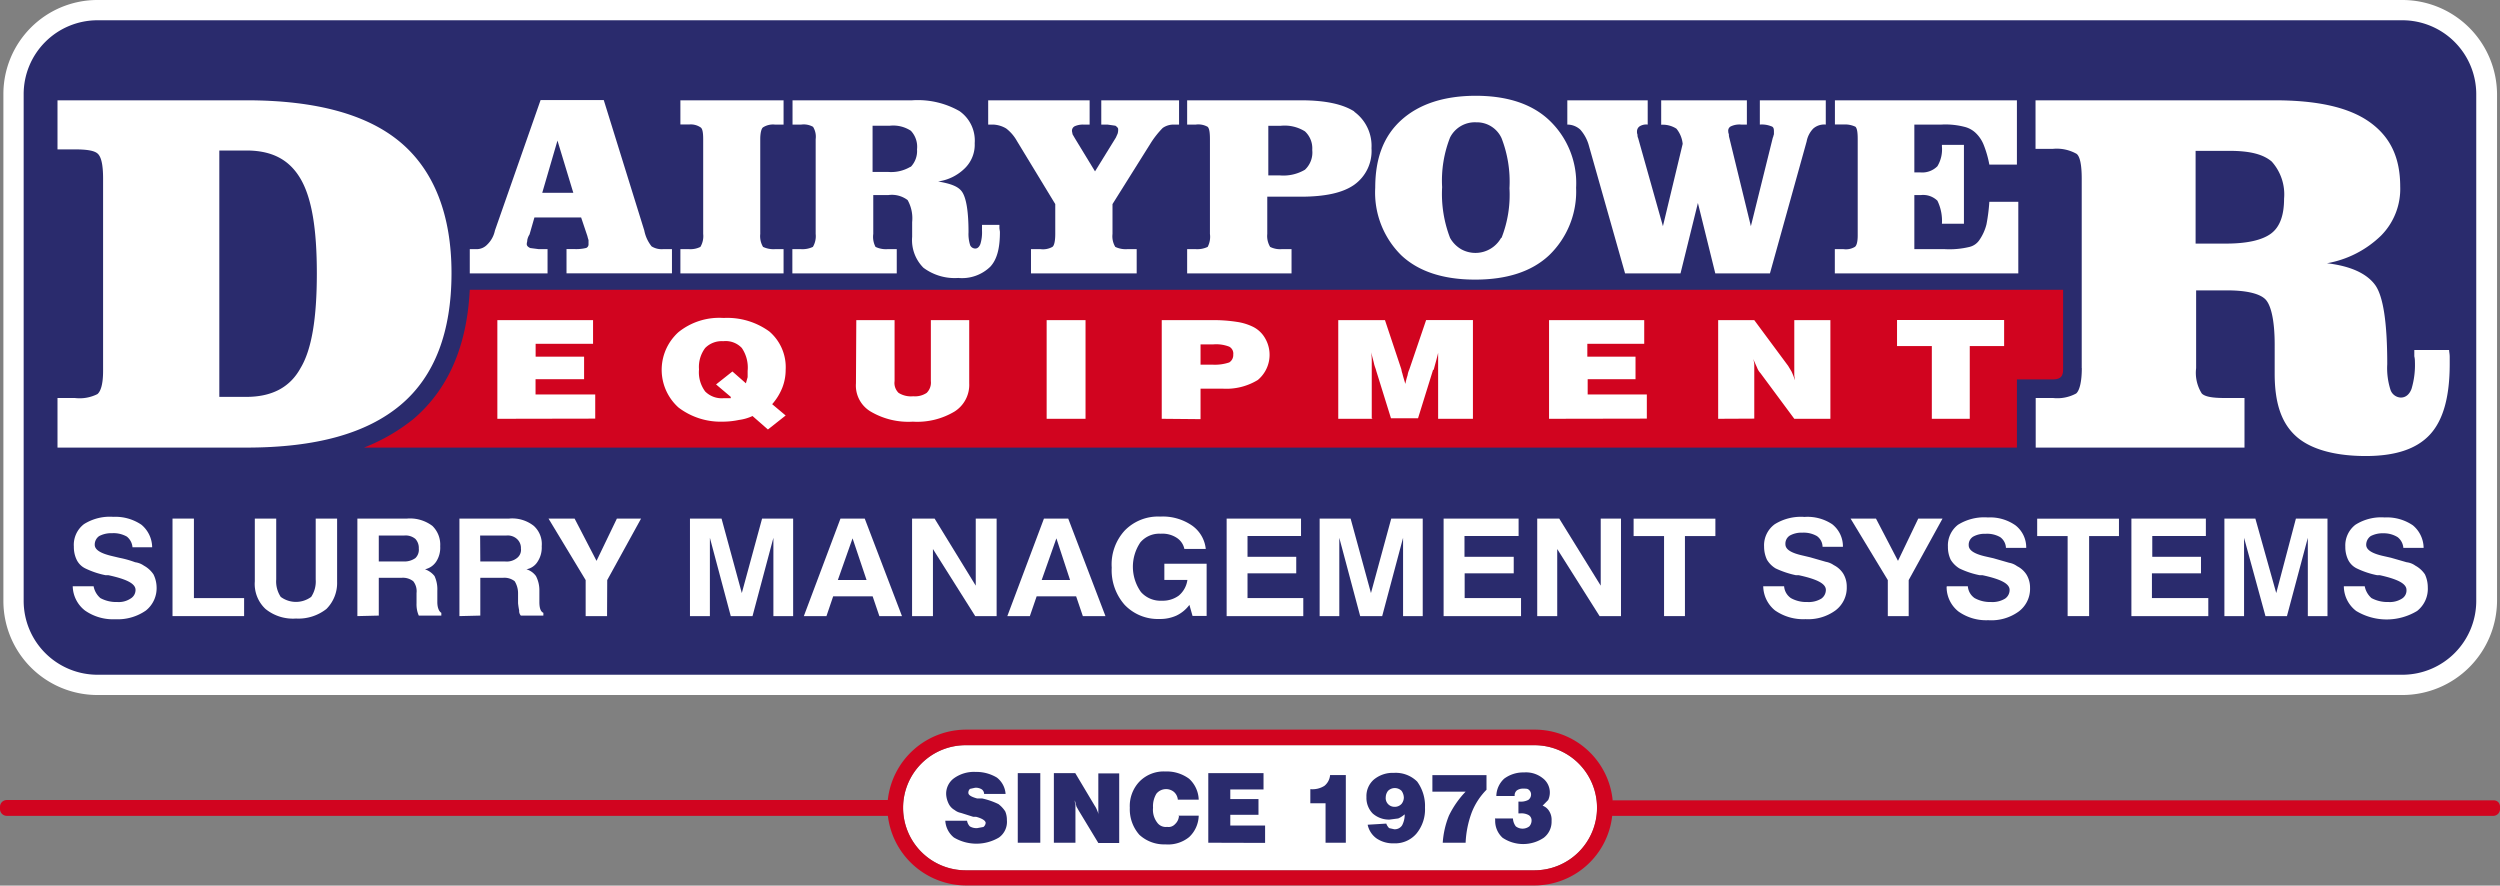 <?xml version="1.0" encoding="UTF-8"?> <svg xmlns="http://www.w3.org/2000/svg" viewBox="0 0 287.37 101.8"><rect x="0" y="0" width="287.37" height="101.8" fill="#808080" stroke="none"/><defs><style>.cls-1,.cls-3{fill:#fff;}.cls-1,.cls-2,.cls-4{fill-rule:evenodd;}.cls-2,.cls-5{fill:#2a2b6d;}.cls-4{fill:#d1041f;}</style></defs><g id="Layer_2" data-name="Layer 2"><g id="Layer_1-2" data-name="Layer 1"><path id="Path_126" data-name="Path 126" class="cls-1" d="M11.21,0h265a10.89,10.89,0,0,1,10.82,10.82V69.07a10.89,10.89,0,0,1-10.82,10.82h-265A10.81,10.81,0,0,1,.39,69.07V10.82A10.81,10.81,0,0,1,11.21,0"></path><path id="Path_127" data-name="Path 127" class="cls-2" d="M11.21,2.33h265a8.5,8.5,0,0,1,8.43,8.49V69.07a8.49,8.49,0,0,1-8.43,8.49h-265a8.49,8.49,0,0,1-8.49-8.49V10.82a8.49,8.49,0,0,1,8.49-8.49h0"></path><path id="Path_128" data-name="Path 128" class="cls-3" d="M231.84,11.53v7.39h-3.17a11.79,11.79,0,0,0-.65-2.27,3.85,3.85,0,0,0-.85-1.3,2.85,2.85,0,0,0-1.36-.77,8.75,8.75,0,0,0-2.65-.26h-3.11v5.5h.71a2.46,2.46,0,0,0,1.94-.71,3.76,3.76,0,0,0,.52-2.27v-.19h2.53v9.07h-2.53a5.27,5.27,0,0,0-.52-2.65,2.35,2.35,0,0,0-1.87-.65h-.78v6.22h3.5a9.78,9.78,0,0,0,2.85-.26,1.91,1.91,0,0,0,1.16-.84,5.5,5.5,0,0,0,.78-1.75,20.61,20.61,0,0,0,.33-2.59H232v8.23H210.91V28.64h1a2,2,0,0,0,1.3-.26c.2-.13.33-.58.33-1.3V16c0-.78-.07-1.24-.26-1.43a2.78,2.78,0,0,0-1.36-.26h-1V11.53Z"></path><path id="Path_129" data-name="Path 129" class="cls-3" d="M189.4,11.53v2.79a1.44,1.44,0,0,0-.91.19.7.7,0,0,0-.32.59.89.89,0,0,0,.06.39.72.72,0,0,0,.07.38L191.15,26l2.27-9.46a3.24,3.24,0,0,0-.72-1.75,2.91,2.91,0,0,0-1.75-.45V11.53h9.85v2.79h-.65a2.32,2.32,0,0,0-1.16.19.55.55,0,0,0-.33.59.71.71,0,0,0,.07.32,1.36,1.36,0,0,0,.06.45L201.26,26l2.52-10.17c.07-.13.07-.26.13-.39V15.1c0-.33-.06-.52-.32-.59a2.88,2.88,0,0,0-1.3-.19V11.53h7.58v2.79a1.91,1.91,0,0,0-1.43.45,2.86,2.86,0,0,0-.77,1.49l-4.22,15.17h-6.28l-2-8.1-2,8.1H186.8l-4.15-14.65a4.57,4.57,0,0,0-1-1.88,2.21,2.21,0,0,0-1.49-.58V11.53Z"></path><path id="Path_130" data-name="Path 130" class="cls-3" d="M178.06,13.8c-2-1.88-4.86-2.79-8.42-2.79s-6.48.91-8.56,2.79-3,4.47-3,7.78a10.13,10.13,0,0,0,3,7.77c2,1.88,4.86,2.79,8.49,2.79s6.48-.91,8.49-2.79a10.17,10.17,0,0,0,3.11-7.77A9.94,9.94,0,0,0,178.06,13.8Zm-5.51,13.54A3.38,3.38,0,0,1,168,28.67a3.44,3.44,0,0,1-1.32-1.33,14.11,14.11,0,0,1-.91-5.83,13.53,13.53,0,0,1,.91-5.7,3.19,3.19,0,0,1,3-1.75,3.12,3.12,0,0,1,2.92,1.82,13.81,13.81,0,0,1,.91,5.76,13.51,13.51,0,0,1-.91,5.7Z"></path><path id="Path_131" data-name="Path 131" class="cls-3" d="M155.7,12.83c-1.3-.84-3.3-1.3-6.15-1.3H136.46v2.79h1a2.18,2.18,0,0,1,1.36.26c.19.19.26.65.26,1.43V26.89a2.49,2.49,0,0,1-.26,1.49,2.78,2.78,0,0,1-1.36.26h-1v2.79h12V28.64h-1.16a2.53,2.53,0,0,1-1.3-.26,2.43,2.43,0,0,1-.33-1.49V22.61h3.82c2.86,0,4.86-.45,6.16-1.36a4.76,4.76,0,0,0,2-4.21,4.85,4.85,0,0,0-2-4.21ZM150,19.51a4.87,4.87,0,0,1-2.91.65h-1.3v-5.7h1.42a4.4,4.4,0,0,1,2.79.64,2.66,2.66,0,0,1,.84,2.14,2.71,2.71,0,0,1-.84,2.27Z"></path><path id="Path_132" data-name="Path 132" class="cls-3" d="M116.89,16.2a4.7,4.7,0,0,0-1.23-1.43,3.16,3.16,0,0,0-1.49-.45h-.58V11.53h11.66v2.79h-.71a2.32,2.32,0,0,0-1,.19.58.58,0,0,0-.32.52c0,.13.06.26.06.39l.26.45,2.33,3.83,2.4-3.89.2-.45a1.54,1.54,0,0,0,.06-.52c0-.13-.13-.26-.32-.39l-.91-.13h-.71V11.53h8.94v2.79h-.65a2.16,2.16,0,0,0-1.23.39,10.61,10.61,0,0,0-1.3,1.62l-4.47,7.13v3.43a2.36,2.36,0,0,0,.32,1.49,2.76,2.76,0,0,0,1.36.26h1.1v2.79H118.51V28.64h1.1a2.21,2.21,0,0,0,1.36-.26c.2-.13.33-.65.33-1.49V23.46Z"></path><path id="Path_133" data-name="Path 133" class="cls-3" d="M114.88,26.24v-.39h-2v.65a4.58,4.58,0,0,1-.19,1.56c-.13.32-.32.51-.58.51a.65.65,0,0,1-.59-.38,4.19,4.19,0,0,1-.19-1.49c0-2.4-.26-3.89-.71-4.6s-1.43-1-2.79-1.24a5.44,5.44,0,0,0,3.11-1.55,3.79,3.79,0,0,0,1.1-2.85,4.13,4.13,0,0,0-1.75-3.69,9.67,9.67,0,0,0-5.44-1.24H91.1v2.79h1a2.18,2.18,0,0,1,1.36.26A2.17,2.17,0,0,1,93.76,16V26.89a2.42,2.42,0,0,1-.32,1.49,2.8,2.8,0,0,1-1.36.26h-1v2.79h12V28.64H102a2.76,2.76,0,0,1-1.36-.26,2.49,2.49,0,0,1-.26-1.49V22.42h1.75a3,3,0,0,1,2.2.58,4.28,4.28,0,0,1,.52,2.53v1.69a4.5,4.5,0,0,0,1.3,3.56,6,6,0,0,0,4,1.17,4.66,4.66,0,0,0,3.69-1.3c.78-.85,1.1-2.14,1.1-4Zm-10.24-7.06a4.33,4.33,0,0,1-2.59.58H100.3V14.45h2a3.7,3.7,0,0,1,2.4.58,2.68,2.68,0,0,1,.71,2.14,2.62,2.62,0,0,1-.71,2Z"></path><path id="Path_134" data-name="Path 134" class="cls-3" d="M90.07,11.53v2.79h-1a2.12,2.12,0,0,0-1.36.32c-.19.13-.32.65-.32,1.36V26.89a2.42,2.42,0,0,0,.32,1.49,2.8,2.8,0,0,0,1.36.26h1v2.79H78.21V28.64h1a2.57,2.57,0,0,0,1.3-.26,2.42,2.42,0,0,0,.32-1.49V16c0-.72-.07-1.24-.32-1.37a2,2,0,0,0-1.3-.32h-1V11.53Z"></path><path id="Path_135" data-name="Path 135" class="cls-3" d="M76.2,28.64a2.19,2.19,0,0,1-1.3-.32,4.22,4.22,0,0,1-.84-1.82l-4.66-15H62.14l-5.25,15A3.11,3.11,0,0,1,56,28.12a1.67,1.67,0,0,1-1.23.52H54v2.79h8.94V28.64h-1l-1-.13c-.26-.13-.39-.26-.39-.45s.06-.26.06-.46a1.74,1.74,0,0,1,.26-.65L61.43,25H66.8l.72,2.14a3.81,3.81,0,0,0,.13.45v.46a.45.45,0,0,1-.26.45,4.8,4.8,0,0,1-1.36.13h-.91v2.79H77.24V28.64ZM62.33,22.16l1.75-6,1.82,6Z"></path><path id="Path_136" data-name="Path 136" class="cls-3" d="M25.21,45.62h3.11q4.41,0,6.22-3.3c1.3-2.14,1.88-5.77,1.88-10.89s-.58-8.68-1.88-10.89-3.3-3.24-6.22-3.24H25.21Zm3.11-34.09c8,0,13.93,1.62,17.75,4.86s5.83,8.3,5.83,15S50,43.22,46.07,46.53s-9.78,4.92-17.75,4.92H6.61v-5.7h2a4.55,4.55,0,0,0,2.59-.45c.39-.33.65-1.17.65-2.66V20.54c0-1.56-.2-2.46-.59-2.85s-1.3-.52-2.72-.52H6.61V11.53Z"></path><path id="Path_137" data-name="Path 137" class="cls-3" d="M252.38,28h3.5c2.4,0,4.15-.39,5.18-1.16s1.49-2.14,1.49-4a5.65,5.65,0,0,0-1.42-4.27c-1-.85-2.53-1.23-4.86-1.23h-3.89ZM239.29,42.31V20.54c0-1.55-.19-2.53-.58-2.85a4.64,4.64,0,0,0-2.73-.58h-2V11.53h27.47c4.86,0,8.49.78,10.89,2.47s3.56,4.08,3.56,7.45a7.62,7.62,0,0,1-2.2,5.63,11.85,11.85,0,0,1-6.22,3.18c2.72.32,4.54,1.17,5.51,2.46s1.42,4.41,1.42,9.14a8.13,8.13,0,0,0,.39,3,1.31,1.31,0,0,0,1.17.84c.58,0,1-.39,1.23-1a9.6,9.6,0,0,0,.39-3.11,2.79,2.79,0,0,0-.07-.64v-.72h4c0,.2.07.46.07.78v.84c0,3.7-.72,6.42-2.27,8.1s-4,2.47-7.39,2.47-6.28-.72-8-2.27-2.46-3.89-2.46-7.19V39.6c0-2.66-.39-4.41-1-5.12s-2.2-1.1-4.4-1.1h-3.63v8.94a4.45,4.45,0,0,0,.65,2.91c.38.39,1.3.52,2.65.52H258v5.7H234v-5.7h2a4.53,4.53,0,0,0,2.65-.52c.39-.33.65-1.36.65-2.92Z"></path><path id="Path_138" data-name="Path 138" class="cls-4" d="M54,33.31H237.15v9c0,.59,0,1.3-1.16,1.3h-4.15v7.84h-190a21.63,21.63,0,0,0,5.7-3.3C52,44.33,53.71,39,54,33.31"></path><path id="Path_139" data-name="Path 139" class="cls-3" d="M222.06,48.14V39.78h-4v-3h12.31v3h-3.95v8.36Zm-24.56,0V36.8h4.15l3.89,5.25.39.65a8.18,8.18,0,0,1,.39,1c0-.19-.07-.39-.07-.65V36.8h4.15V48.14h-4.15l-3.89-5.25a1.9,1.9,0,0,1-.39-.64l-.45-1a2.42,2.42,0,0,1,.13.65v6.22Zm-19.44,0V36.8H189v2.72h-6.54V41H188v2.59h-5.5v1.75h6.8v2.78Zm-20.28,0h-3.95V36.8h5.37l1.88,5.64a3,3,0,0,0,.13.52c.07.32.2.71.33,1.17a8.32,8.32,0,0,1,.26-1,2.36,2.36,0,0,1,.19-.64l1.94-5.7h5.38V48.14h-4V40.56c-.13.58-.32,1.23-.51,1.95h-.07L163,48.08h-3.11l-1.69-5.44c-.06-.26-.19-.52-.26-.85s-.19-.71-.32-1.3a9.43,9.43,0,0,1,.06,1.3v6.29Zm-24.24,0V36.8h5.64a17.42,17.42,0,0,1,3,.2,6.22,6.22,0,0,1,1.88.58,3.28,3.28,0,0,1,1.36,1.3,3.77,3.77,0,0,1-.84,4.8,6.94,6.94,0,0,1-3.95,1H138v3.5ZM138,41.92h1.43a5.17,5.17,0,0,0,1.87-.26,1,1,0,0,0,.46-.9.9.9,0,0,0-.46-.91,4.11,4.11,0,0,0-1.87-.26H138Zm-17.69,6.22V36.8h4.47V48.14ZM98.43,36.8h4.4v7a1.59,1.59,0,0,0,.46,1.36,2.68,2.68,0,0,0,1.68.39,2.42,2.42,0,0,0,1.55-.39A1.66,1.66,0,0,0,107,43.8v-7h4.41v7.26a3.63,3.63,0,0,1-1.68,3.24,8.35,8.35,0,0,1-4.8,1.17,8.54,8.54,0,0,1-4.86-1.17,3.47,3.47,0,0,1-1.68-3.24ZM84,45.62l-1.69-1.43,1.88-1.49,1.55,1.36.2-.71v-.72A4,4,0,0,0,85.27,40a2.55,2.55,0,0,0-2.14-.78,2.66,2.66,0,0,0-2.07.78,3.62,3.62,0,0,0-.71,2.46A3.7,3.7,0,0,0,81.06,45a2.68,2.68,0,0,0,2.14.77H84Zm4.27,3.75L86.5,47.82a5.21,5.21,0,0,1-1.55.45,9.17,9.17,0,0,1-1.88.2A8,8,0,0,1,78,46.85a5.82,5.82,0,0,1-.45-8.23,4.78,4.78,0,0,1,.45-.45,7.47,7.47,0,0,1,5.18-1.62,8.21,8.21,0,0,1,5.25,1.55,5.4,5.4,0,0,1,1.88,4.41,5.64,5.64,0,0,1-.39,2.07,6.5,6.5,0,0,1-1.16,1.88l1.55,1.3Zm-31.1-1.23V36.8h11v2.72h-6.6V41h5.57v2.59H61.56v1.75h6.86v2.78Z"></path><path id="Path_140" data-name="Path 140" class="cls-3" d="M8.36,67.39h2.4a2.35,2.35,0,0,0,.78,1.36,3.83,3.83,0,0,0,1.94.45A2.45,2.45,0,0,0,15,68.81a1.15,1.15,0,0,0,.58-1c0-.72-1-1.23-3.11-1.69h-.33a9.68,9.68,0,0,1-2.33-.78,2.16,2.16,0,0,1-1-1,3.36,3.36,0,0,1-.32-1.49,3,3,0,0,1,1.16-2.6,5.56,5.56,0,0,1,3.37-.84,5.32,5.32,0,0,1,3.24.91,3.42,3.42,0,0,1,1.23,2.59H15.23a1.75,1.75,0,0,0-.65-1.23,3.1,3.1,0,0,0-1.69-.39,3,3,0,0,0-1.49.33,1.19,1.19,0,0,0-.51,1c0,.59.71,1,2,1.3l.84.2a11.61,11.61,0,0,1,1.81.51,2.24,2.24,0,0,1,1,.39,3.14,3.14,0,0,1,1.1,1A3.45,3.45,0,0,1,18,67.46a3.29,3.29,0,0,1-1.23,2.72,5.66,5.66,0,0,1-3.5,1,5.62,5.62,0,0,1-3.5-1A3.63,3.63,0,0,1,8.36,67.39Z"></path><path id="Path_141" data-name="Path 141" class="cls-3" d="M19.83,70.82V59.61h2.46v9.14h5.77v2.07Z"></path><path id="Path_142" data-name="Path 142" class="cls-3" d="M29.29,59.61h2.46v7a3.21,3.21,0,0,0,.52,2,2.94,2.94,0,0,0,3.5,0,3.21,3.21,0,0,0,.52-2v-7h2.46v7.26A4.21,4.21,0,0,1,37.52,70a5.21,5.21,0,0,1-3.5,1.1,5,5,0,0,1-3.5-1.1,3.93,3.93,0,0,1-1.23-3.17Z"></path><path id="Path_143" data-name="Path 143" class="cls-3" d="M41.08,70.82V59.61h5.7a4.26,4.26,0,0,1,2.92.84,3,3,0,0,1,.9,2.34,2.93,2.93,0,0,1-.45,1.75,2.08,2.08,0,0,1-1.3.9,2.4,2.4,0,0,1,1.1.78,3.64,3.64,0,0,1,.32,1.69v1.3h0c0,.64.2,1.1.46,1.23v.32H48.14a3,3,0,0,1-.19-.58,3.41,3.41,0,0,1-.07-.84V68.17a1.84,1.84,0,0,0-.38-1.36,1.93,1.93,0,0,0-1.37-.39H43.54v4.34Zm2.46-6.28h2.85a2.17,2.17,0,0,0,1.36-.39,1.34,1.34,0,0,0,.39-1.1,1.52,1.52,0,0,0-.39-1.1,1.74,1.74,0,0,0-1.3-.39H43.54Z"></path><path id="Path_144" data-name="Path 144" class="cls-3" d="M52.81,70.82V59.61h5.7a4,4,0,0,1,2.85.84,2.82,2.82,0,0,1,.91,2.34,2.94,2.94,0,0,1-.46,1.75,1.91,1.91,0,0,1-1.3.9,2.08,2.08,0,0,1,1.1.78A3.53,3.53,0,0,1,62,67.91v1.3h0c0,.64.13,1.1.46,1.23v.32H59.87a.77.77,0,0,1-.19-.58,8.44,8.44,0,0,1-.13-.84V68.17a2.62,2.62,0,0,0-.39-1.36,1.9,1.9,0,0,0-1.36-.39H55.21v4.34Zm2.4-6.28h2.85a1.89,1.89,0,0,0,1.36-.39,1.18,1.18,0,0,0,.46-1.1,1.39,1.39,0,0,0-.46-1.1,1.58,1.58,0,0,0-1.23-.39h-3Z"></path><path id="Path_145" data-name="Path 145" class="cls-3" d="M69.78,70.82H67.32V66.68l-4.27-7.07h3l2.52,4.86,2.34-4.86h2.78l-3.89,7.07Z"></path><path id="Path_146" data-name="Path 146" class="cls-3" d="M79.31,70.82V59.61h3.63l2.33,8.56,2.33-8.56h3.57V70.82H88.9v-9l-2.4,9H84l-2.4-9v9Z"></path><path id="Path_147" data-name="Path 147" class="cls-3" d="M96.61,59.61H99.4l4.28,11.21h-2.6l-.77-2.27H95.77L95,70.82H92.4ZM98,61.88l-1.69,4.79h3.3Z"></path><path id="Path_148" data-name="Path 148" class="cls-3" d="M104.84,70.82V59.61h2.59l4.73,7.71V59.61h2.4V70.82H112.1l-4.86-7.71v7.71Z"></path><path id="Path_149" data-name="Path 149" class="cls-3" d="M120,59.61h2.79l4.28,11.21h-2.6l-.77-2.27h-4.54l-.78,2.27h-2.59Zm1.43,2.27-1.69,4.79H123Z"></path><path id="Path_150" data-name="Path 150" class="cls-3" d="M136.72,69.53a4,4,0,0,1-1.49,1.23,4.51,4.51,0,0,1-1.95.39,5.27,5.27,0,0,1-4-1.62,6,6,0,0,1-1.49-4.28A5.75,5.75,0,0,1,129.27,61a5.33,5.33,0,0,1,4.08-1.62,5.93,5.93,0,0,1,3.63,1,3.76,3.76,0,0,1,1.62,2.72h-2.46a2,2,0,0,0-.91-1.3,3,3,0,0,0-1.81-.45,2.84,2.84,0,0,0-2.34,1,5,5,0,0,0,.07,5.7,3,3,0,0,0,2.4,1,3.13,3.13,0,0,0,1.94-.58,2.85,2.85,0,0,0,1-1.81h-2.65V64.8h4.86v6h-1.62Z"></path><path id="Path_151" data-name="Path 151" class="cls-3" d="M141,70.82V59.61h8.55v2H143.4V64H149V65.9H143.4v2.85h6.41v2.07Z"></path><path id="Path_152" data-name="Path 152" class="cls-3" d="M151.69,70.82V59.61h3.56l2.34,8.56,2.33-8.56h3.62V70.82h-2.26v-9l-2.4,9h-2.53l-2.4-9v9Z"></path><path id="Path_153" data-name="Path 153" class="cls-3" d="M165.94,70.82V59.61h8.62v2h-6.22V64H174V65.9h-5.64v2.85h6.48v2.07Z"></path><path id="Path_154" data-name="Path 154" class="cls-3" d="M176.7,70.82V59.61h2.53L184,67.32V59.61h2.33V70.82h-2.46L179,63.11v7.71Z"></path><path id="Path_155" data-name="Path 155" class="cls-3" d="M191.28,70.82v-9.2h-3.5v-2h9.4v2h-3.5v9.2Z"></path><path id="Path_156" data-name="Path 156" class="cls-3" d="M202.68,67.39h2.4a1.81,1.81,0,0,0,.78,1.36,3.61,3.61,0,0,0,1.88.45,2.79,2.79,0,0,0,1.62-.39,1.23,1.23,0,0,0,.52-1c0-.72-1-1.23-3.11-1.69h-.33a10.64,10.64,0,0,1-2.33-.78,2.9,2.9,0,0,1-1-1,3.52,3.52,0,0,1-.33-1.49A3,3,0,0,1,204,60.26a5.69,5.69,0,0,1,3.43-.84,5.11,5.11,0,0,1,3.18.84,3.23,3.23,0,0,1,1.23,2.59h-2.34a1.55,1.55,0,0,0-.65-1.23,3.07,3.07,0,0,0-1.68-.39,2.74,2.74,0,0,0-1.43.33,1.1,1.1,0,0,0-.51,1c0,.59.64,1,2,1.3l.84.2,1.81.52a2.29,2.29,0,0,1,.91.38,2.74,2.74,0,0,1,1.1,1,2.86,2.86,0,0,1,.39,1.49,3.26,3.26,0,0,1-1.3,2.72,5.33,5.33,0,0,1-3.44,1,5.66,5.66,0,0,1-3.5-1A3.65,3.65,0,0,1,202.68,67.39Z"></path><path id="Path_157" data-name="Path 157" class="cls-3" d="M219.4,70.82H217V66.68l-4.28-7.07h2.92l2.53,4.86,2.33-4.86h2.79l-3.89,7.07Z"></path><path id="Path_158" data-name="Path 158" class="cls-3" d="M223.8,67.39h2.4a1.81,1.81,0,0,0,.78,1.36,3.66,3.66,0,0,0,1.88.45,2.79,2.79,0,0,0,1.62-.39,1.2,1.2,0,0,0,.52-1c0-.72-1-1.23-3.11-1.69h-.32a9.61,9.61,0,0,1-2.34-.78,3,3,0,0,1-1-1,3.36,3.36,0,0,1-.32-1.49,3,3,0,0,1,1.16-2.53,5.7,5.7,0,0,1,3.44-.84,5.05,5.05,0,0,1,3.17.91,3.22,3.22,0,0,1,1.23,2.59h-2.33a1.6,1.6,0,0,0-.65-1.23,3,3,0,0,0-1.69-.39,2.7,2.7,0,0,0-1.42.32,1.09,1.09,0,0,0-.52,1c0,.58.65,1,2,1.3l.84.19,1.81.52a2.17,2.17,0,0,1,.91.39,2.72,2.72,0,0,1,1.1,1,2.89,2.89,0,0,1,.39,1.49,3.25,3.25,0,0,1-1.3,2.72,5.34,5.34,0,0,1-3.5,1,5.5,5.5,0,0,1-3.43-1,3.59,3.59,0,0,1-1.36-2.85Z"></path><path id="Path_159" data-name="Path 159" class="cls-3" d="M237.67,70.82v-9.2h-3.5v-2h9.4v2h-3.43v9.2Z"></path><path id="Path_160" data-name="Path 160" class="cls-3" d="M245,70.82V59.61h8.56v2h-6.16V64H253V65.9h-5.64v2.85h6.48v2.07Z"></path><path id="Path_161" data-name="Path 161" class="cls-3" d="M255.69,70.82V59.61h3.56l2.4,8.56,2.26-8.56h3.63V70.82h-2.26v-9l-2.4,9h-2.47l-2.46-9v9Z"></path><path id="Path_162" data-name="Path 162" class="cls-3" d="M269.42,67.39h2.4a2.41,2.41,0,0,0,.78,1.36,3.87,3.87,0,0,0,1.94.45,2.6,2.6,0,0,0,1.56-.39,1.1,1.1,0,0,0,.52-1c0-.72-1-1.23-3.05-1.69h-.32a9.76,9.76,0,0,1-2.34-.78,2.16,2.16,0,0,1-1-1,3.36,3.36,0,0,1-.32-1.49,3,3,0,0,1,1.16-2.53,5.51,5.51,0,0,1,3.37-.84,5.26,5.26,0,0,1,3.24.91,3.42,3.42,0,0,1,1.23,2.59h-2.33a1.73,1.73,0,0,0-.65-1.23A3,3,0,0,0,274,61.3a3,3,0,0,0-1.49.32,1.23,1.23,0,0,0-.52,1c0,.58.65,1,2,1.3l.84.19,1.81.52a2.12,2.12,0,0,1,1,.39,3.12,3.12,0,0,1,1.1,1,3.52,3.52,0,0,1,.33,1.49,3.23,3.23,0,0,1-1.23,2.72,6.77,6.77,0,0,1-7,0A3.59,3.59,0,0,1,269.42,67.39Z"></path><path id="Path_163" data-name="Path 163" class="cls-1" d="M111,85.66h65.38a7.19,7.19,0,0,1,7.2,7.19h0a7.19,7.19,0,0,1-7.2,7.19H111a7.19,7.19,0,0,1-7.19-7.19h0A7.19,7.19,0,0,1,111,85.66h0"></path><path id="Path_164" data-name="Path 164" class="cls-5" d="M171.84,94.08h2.07a1.65,1.65,0,0,0,.33.91,1.28,1.28,0,0,0,1.55,0,1,1,0,0,0,.26-.65.71.71,0,0,0-.32-.64,1.75,1.75,0,0,0-1-.2h-.19V92.14h.13a1.84,1.84,0,0,0,1-.19.75.75,0,0,0,.32-.58.67.67,0,0,0-.26-.59c-.13-.13-.32-.13-.65-.13a1.2,1.2,0,0,0-.71.2.72.72,0,0,0-.26.65H172a2.78,2.78,0,0,1,.91-2,3.67,3.67,0,0,1,2.27-.71,3.07,3.07,0,0,1,2.14.65,2.06,2.06,0,0,1,.64,2.52l-.64.65a1.49,1.49,0,0,1,.77.65,1.85,1.85,0,0,1,.26,1.1,2.32,2.32,0,0,1-.9,1.94,4.24,4.24,0,0,1-4.73,0,2.62,2.62,0,0,1-.85-2.07Zm-6,2.79a10.05,10.05,0,0,1,.71-3.11A10.7,10.7,0,0,1,168.47,91h-3.82V89.1h6.22v1.68a7.69,7.69,0,0,0-1.69,2.59,11.36,11.36,0,0,0-.71,3.5Zm-4.41-3.24a2.51,2.51,0,0,1-.71.45l-1,.13a2.82,2.82,0,0,1-1.94-.71,2.56,2.56,0,0,1-.71-1.88,2.52,2.52,0,0,1,.84-2,3.4,3.4,0,0,1,2.33-.78,3.5,3.5,0,0,1,2.66,1,4.75,4.75,0,0,1,.9,3,4.36,4.36,0,0,1-1,3,3.23,3.23,0,0,1-2.59,1.1,3.35,3.35,0,0,1-2-.58,2.59,2.59,0,0,1-1-1.56l2.14-.13a1.36,1.36,0,0,0,.33.52l.58.13a1,1,0,0,0,.91-.45A2.7,2.7,0,0,0,161.47,93.63Zm-.06-1.94a1.43,1.43,0,0,0-.26-.78,1.1,1.1,0,0,0-1.56,0,1.21,1.21,0,0,0-.26.71,1,1,0,0,0,.95,1.12,1.05,1.05,0,0,0,.87-.34,1.21,1.21,0,0,0,.26-.71Zm-9,5.18V92.33h-1.75V90.71a2.56,2.56,0,0,0,1.62-.38,1.77,1.77,0,0,0,.65-1.24h1.81v7.78Zm-13.48,0v-8h6.35v1.88h-3.82v1.1h3.24v1.81h-3.24v1.23h4v2Zm-3.5-3.11h2.4a3.49,3.49,0,0,1-1.1,2.46,3.83,3.83,0,0,1-2.72.84,4.21,4.21,0,0,1-3-1.1,4.42,4.42,0,0,1-1.1-3.11,4.07,4.07,0,0,1,1.1-3,3.9,3.9,0,0,1,3-1.17,4.31,4.31,0,0,1,2.72.84,3.4,3.4,0,0,1,1.1,2.4h-2.4a1.34,1.34,0,0,0-.46-.9,1.43,1.43,0,0,0-2,.21l0,0a2.77,2.77,0,0,0-.39,1.62,2.41,2.41,0,0,0,.46,1.68,1.21,1.21,0,0,0,1.16.52,1,1,0,0,0,.91-.32,1.37,1.37,0,0,0,.45-1Zm-14.25,3.11v-8h2.46l2.2,3.69a3,3,0,0,1,.26.46l.26.64a1,1,0,0,1-.07-.45V88.9h2.4v8h-2.4L124,93.18l-.26-.46-.19-.71a1,1,0,0,0,.07.45v4.41Zm-4.15,0v-8h2.59v8Zm-8.36-2.53h2.53a1.21,1.21,0,0,0,.32.65,1.49,1.49,0,0,0,.85.2l.71-.13a.66.66,0,0,0,.26-.46c0-.26-.39-.52-1.1-.71h-.33l-1.42-.45a1.63,1.63,0,0,1-.72-.33,1.68,1.68,0,0,1-.71-.78,2.79,2.79,0,0,1-.26-1,2.2,2.2,0,0,1,.91-1.88,3.93,3.93,0,0,1,2.46-.72,4.6,4.6,0,0,1,2.46.65,2.61,2.61,0,0,1,1,1.88h-2.47a.65.65,0,0,0-.26-.52,1.3,1.3,0,0,0-.77-.19l-.59.13a.58.58,0,0,0-.19.45c0,.26.32.46,1,.65h.58a8.37,8.37,0,0,1,1.88.65,3.28,3.28,0,0,1,.78.84,2.46,2.46,0,0,1,.19,1,2.21,2.21,0,0,1-.91,2,5.08,5.08,0,0,1-5.18,0A2.68,2.68,0,0,1,108.66,94.34Z"></path><path id="Path_165" data-name="Path 165" class="cls-4" d="M111,85.66h65.38a7.19,7.19,0,0,1,7.19,7.19h0a7.19,7.19,0,0,1-7.19,7.19H111a7.19,7.19,0,0,1-7.19-7.19h0A7.19,7.19,0,0,1,111,85.66h0M185.32,92H286.66a.7.7,0,0,1,.71.71V93a.78.78,0,0,1-.71.78H185.32a9,9,0,0,1-8.95,8H111a9.08,9.08,0,0,1-8.94-8H.78A.78.78,0,0,1,0,93H0v-.26a.78.78,0,0,1,.78-.78H102.05a9.07,9.07,0,0,1,9-8.09h65.38a9,9,0,0,1,8.94,8.1Z"></path></g></g></svg> 